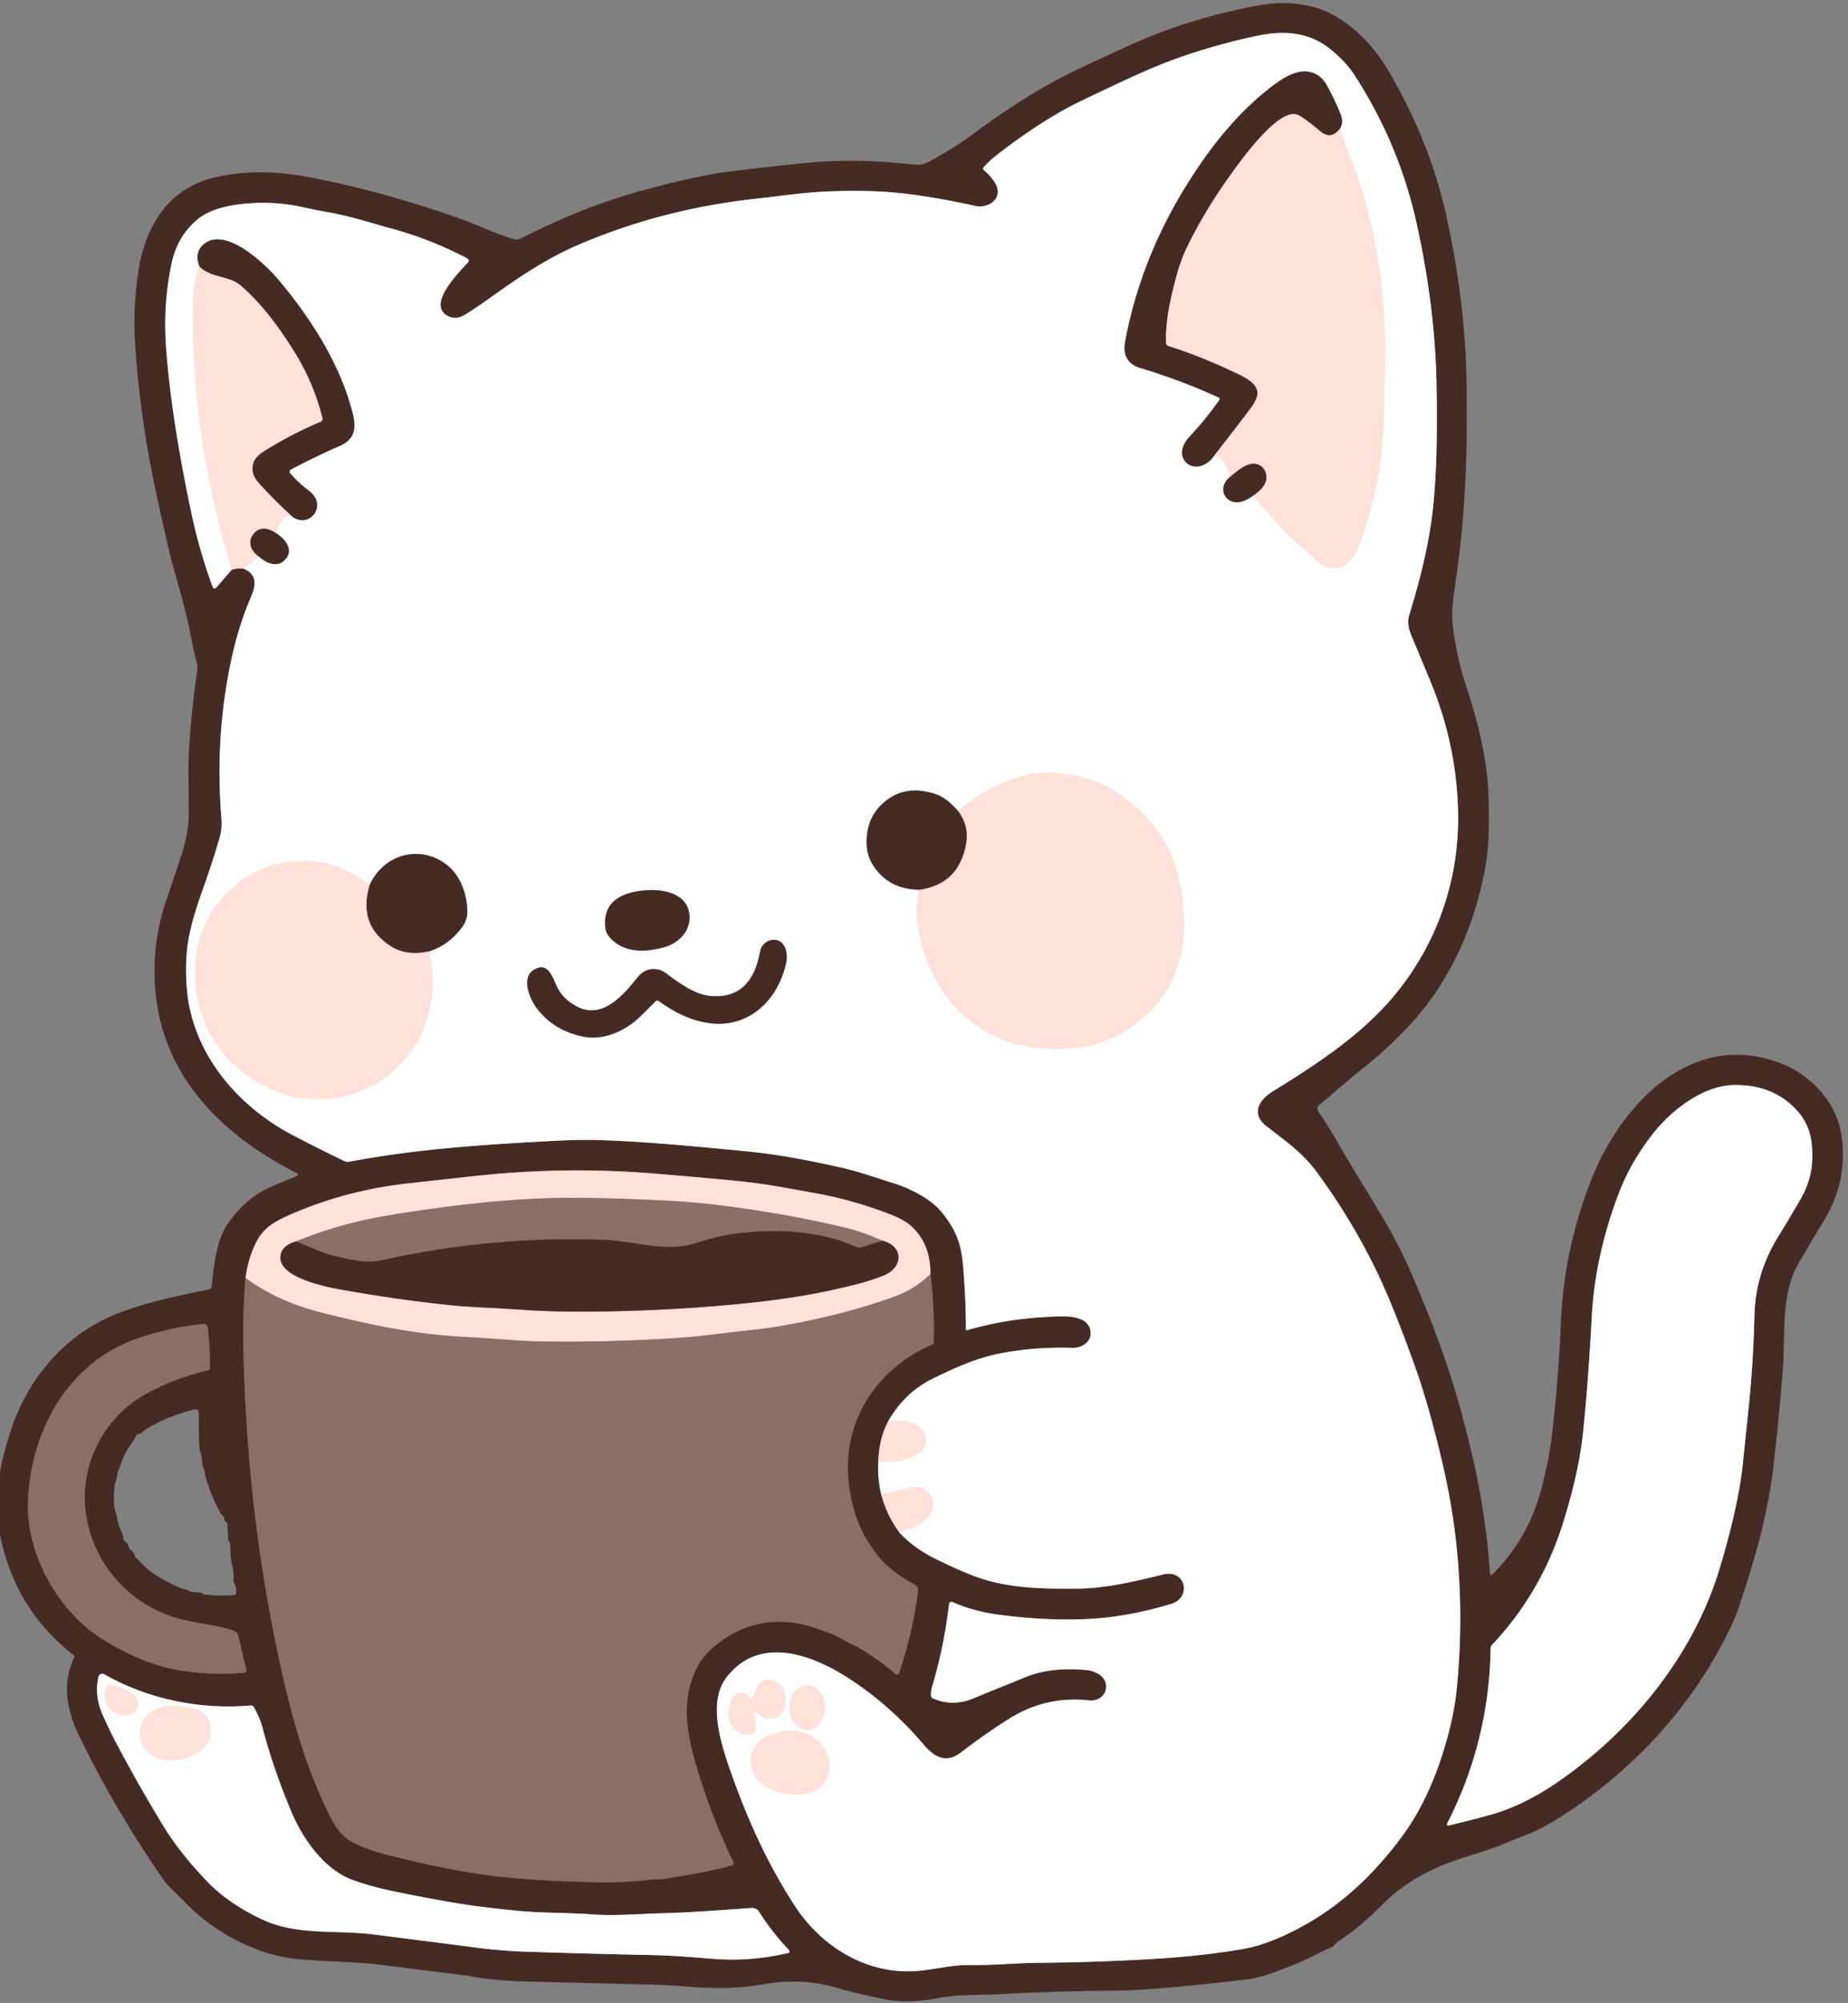 <?xml version="1.0" encoding="UTF-8"?>
<!DOCTYPE svg PUBLIC '-//W3C//DTD SVG 1.0//EN'
          'http://www.w3.org/TR/2001/REC-SVG-20010904/DTD/svg10.dtd'>
<svg height="702.8" preserveAspectRatio="xMidYMid meet" version="1.0" viewBox="0.0 0.2 648.6 702.8" width="648.6" xmlns="http://www.w3.org/2000/svg" xmlns:xlink="http://www.w3.org/1999/xlink" zoomAndPan="magnify"
><rect x="0.0" y="0.2" width="648.6" height="702.8" fill="#808080" stroke="none"/><g fill="none" stroke-width="2"
  ><path d="M 81.33 200.12 Q 83.33 199.50 85.67 199.80" stroke="#a2867d" vector-effect="non-scaling-stroke"
    /><path d="M 85.67 199.80 C 90.17 201.82 89.93 205.30 88.17 209.47 Q 84.04 219.18 81.73 229.24 Q 75.27 257.37 77.72 287.46 Q 78.00 290.97 77.10 294.08 Q 74.57 302.82 70.84 313.25 Q 66.76 324.64 65.80 332.17 Q 64.90 339.31 65.62 347.50 C 67.60 369.94 83.40 388.41 102.89 398.58 Q 111.57 403.12 120.95 407.63 Q 121.72 408.00 122.55 407.84 C 146.13 403.31 170.65 401.76 194.85 400.48 Q 204.53 399.96 213.67 400.35 C 230.09 401.05 246.23 402.66 262.45 404.22 Q 276.13 405.54 295.40 409.92 C 301.35 411.27 307.42 413.45 313.40 415.29 C 318.93 417.00 326.49 420.64 330.36 425.36 C 335.13 431.18 337.30 436.11 337.96 443.82 Q 339.03 456.18 339.01 466.67 A 0.30 0.30 0.0 0 0 339.39 466.96 Q 352.81 463.00 367.75 462.29 C 371.91 462.09 380.96 461.06 382.58 466.53 C 383.76 470.51 380.08 473.27 376.39 473.15 Q 363.27 472.74 351.11 475.08 C 342.78 476.67 335.06 480.18 327.42 483.93 Q 317.46 488.80 311.71 498.95" stroke="#a29591" vector-effect="non-scaling-stroke"
    /><path d="M 311.71 498.95 Q 308.48 505.02 308.25 513.14" stroke="#a2867d" vector-effect="non-scaling-stroke"
    /><path d="M 308.25 513.14 Q 307.96 518.76 309.28 524.58" stroke="#a29591" vector-effect="non-scaling-stroke"
    /><path d="M 309.28 524.58 Q 311.21 531.83 315.51 537.73" stroke="#a2867d" vector-effect="non-scaling-stroke"
    /><path d="M 315.51 537.73 Q 320.49 543.28 328.15 547.08 Q 338.34 552.12 344.62 554.16 C 355.19 557.57 366.60 557.70 377.78 557.63 C 388.21 557.56 398.30 555.08 408.34 552.64 C 416.13 550.75 418.43 560.76 411.03 562.99 Q 396.43 567.40 383.24 568.20 Q 368.07 569.12 350.42 566.76 Q 341.62 565.58 334.32 562.34 A 0.87 0.87 0.0 0 0 333.10 563.03 Q 331.29 578.28 327.09 592.23 Q 326.65 593.70 326.79 595.33 Q 326.83 595.85 327.30 596.06 Q 334.16 599.15 341.39 596.22 Q 350.75 592.41 360.07 588.63 Q 369.06 584.98 381.64 586.23 Q 383.20 586.39 384.90 587.22 C 390.66 590.03 388.40 597.49 382.21 596.84 Q 367.04 595.23 354.31 603.21 Q 345.97 608.44 337.39 615.03 C 331.95 619.22 327.82 616.65 324.10 612.28 Q 312.25 598.37 297.68 588.98 C 284.94 580.78 266.47 573.85 254.98 588.78 C 248.04 597.80 253.43 613.24 256.74 622.65 Q 266.14 649.31 278.96 668.94 C 288.66 683.80 305.27 693.72 323.45 691.63 C 329.06 690.99 334.55 689.62 340.29 689.71 C 348.44 689.83 356.43 689.00 364.59 688.92 Q 384.89 688.74 404.40 687.58 Q 422.86 686.48 436.73 683.98 Q 442.86 682.88 450.38 679.48 C 467.79 671.61 480.98 659.55 492.07 644.58 Q 500.48 633.22 505.79 617.17 Q 510.18 603.91 511.28 592.81 Q 514.45 560.76 509.49 529.83 Q 508.11 521.22 505.48 510.31 Q 500.96 491.59 496.21 478.50 Q 489.25 459.30 484.36 448.81 Q 475.30 429.36 462.09 411.40 C 457.11 404.62 450.88 400.36 444.47 395.36 C 438.97 391.08 441.86 386.16 446.57 383.24 C 462.10 373.61 477.96 363.36 489.65 349.17 C 504.05 331.68 511.83 309.88 511.76 287.15 Q 511.68 262.40 501.86 238.83 Q 498.62 231.04 495.20 222.82 C 494.29 220.62 493.90 218.29 494.61 216.00 Q 501.12 194.92 502.89 179.00 Q 504.77 162.05 504.15 133.83 Q 503.59 108.03 497.38 79.41 Q 491.13 50.60 475.08 26.09 Q 472.42 22.03 467.31 17.77 C 459.54 11.30 450.61 10.80 441.21 12.78 Q 426.59 15.84 412.60 20.86 C 402.11 24.63 391.16 30.09 380.44 35.14 Q 366.41 41.75 349.94 54.52 Q 347.40 56.49 345.17 58.97 A 0.62 0.62 0.0 0 0 345.24 59.87 Q 347.73 61.87 349.27 64.44 C 352.38 69.64 347.12 73.50 342.31 72.45 Q 327.83 69.30 317.21 68.10 Q 304.89 66.70 289.58 67.43 C 281.42 67.82 273.07 69.07 265.02 69.97 C 243.36 72.38 222.74 77.59 202.58 86.29 C 191.79 90.94 181.79 97.69 172.13 104.63 Q 167.46 107.98 163.19 110.64 Q 159.93 112.67 156.92 110.93 C 149.82 106.81 161.36 95.48 164.24 92.28 A 0.92 0.91 -55.5 0 0 163.98 90.85 C 155.59 86.50 147.02 83.03 137.71 80.49 C 130.22 78.44 123.07 76.08 115.41 74.72 Q 110.37 73.82 106.27 72.91 Q 95.68 70.55 84.69 71.81 Q 74.39 73.00 69.38 77.14 Q 62.31 82.99 60.25 92.55 Q 57.21 106.74 58.27 121.76 Q 59.99 146.17 67.07 179.75 Q 69.91 193.26 74.63 206.15 A 0.75 0.75 0.0 0 0 75.90 206.38 L 81.33 200.12" stroke="#a29591" vector-effect="non-scaling-stroke"
    /><path d="M 315.51 537.73 Q 317.80 536.86 319.87 536.40 Q 322.40 535.83 325.64 532.48 Q 328.72 529.30 326.75 525.31 Q 324.64 521.05 319.53 522.17 Q 314.47 523.29 309.28 524.58" stroke="#fff0eb" vector-effect="non-scaling-stroke"
    /><path d="M 308.25 513.14 Q 314.74 513.72 320.78 511.22 C 325.65 509.20 326.49 503.71 322.17 500.57 Q 318.86 498.17 311.71 498.95" stroke="#fff0eb" vector-effect="non-scaling-stroke"
    /><path d="M 85.67 199.80 L 90.75 195.40" stroke="#fff0eb" vector-effect="non-scaling-stroke"
    /><path d="M 90.75 195.40 C 92.91 197.37 96.62 199.33 99.24 197.29 C 103.66 193.83 100.48 189.52 96.90 187.30" stroke="#a29591" vector-effect="non-scaling-stroke"
    /><path d="M 96.90 187.30 Q 98.25 182.40 101.81 180.76" stroke="#fff0eb" vector-effect="non-scaling-stroke"
    /><path d="M 101.81 180.76 C 107.75 186.66 115.63 177.82 108.42 172.41 Q 104.61 169.54 101.85 166.28 A 0.88 0.88 0.0 0 1 102.11 164.93 C 107.81 161.91 113.49 159.15 119.24 156.66 C 126.62 153.46 124.41 147.14 122.66 141.33 C 117.94 125.64 108.03 110.59 97.58 98.22 C 93.08 92.90 79.53 79.91 71.90 85.61 Q 67.97 88.55 70.07 93.82" stroke="#a29591" vector-effect="non-scaling-stroke"
    /><path d="M 70.07 93.82 Q 67.91 98.93 67.77 104.76 Q 66.94 137.98 73.79 170.49 Q 76.97 185.58 81.33 200.12" stroke="#fff0eb" vector-effect="non-scaling-stroke"
    /><path d="M 101.81 180.76 Q 94.80 174.31 90.37 169.13 Q 88.05 166.41 88.79 163.06 C 89.49 159.92 93.46 158.01 96.05 156.47 Q 103.81 151.87 112.57 148.15 A 1.05 1.04 71.5 0 0 113.17 146.94 Q 110.20 134.83 103.35 123.71 Q 94.28 108.98 84.70 100.56 C 80.33 96.73 74.40 97.97 70.07 93.82" stroke="#a2867d" vector-effect="non-scaling-stroke"
    /><path d="M 96.90 187.30 Q 92.20 184.22 89.40 187.11 C 86.69 189.90 87.85 193.32 90.75 195.40" stroke="#a2867d" vector-effect="non-scaling-stroke"
    /><path d="M 548.67 534.35 C 543.59 550.76 535.14 565.24 523.62 577.41 A 1.59 1.58 -22.8 0 0 523.18 578.48 Q 522.67 611.27 507.85 640.17 A 0.42 0.41 6.7 0 0 508.32 640.76 Q 515.95 638.98 523.41 636.90 C 531.06 634.77 539.04 630.69 545.71 626.17 C 572.32 608.12 594.35 581.36 603.65 550.23 Q 610.14 528.52 611.68 513.84 Q 612.83 502.83 613.83 493.12 Q 615.34 478.36 615.76 461.75 Q 616.14 447.02 624.01 434.26 Q 627.90 427.95 631.85 421.13 Q 635.52 414.78 635.96 408.33 C 636.44 401.10 635.42 394.80 630.34 389.46 Q 621.91 380.60 608.30 380.93 C 597.58 381.20 586.47 389.89 580.06 398.11 Q 572.49 407.81 568.46 418.14 C 562.96 432.22 559.45 447.42 558.68 462.12 Q 557.58 483.25 555.67 502.34 Q 554.29 516.25 548.67 534.35" stroke="#a29591" vector-effect="non-scaling-stroke"
    /><path d="M 86.16 448.57 Q 85.08 460.81 85.48 476.25 Q 87.00 534.28 99.07 587.48 C 103.20 605.70 108.02 622.18 116.34 638.50 Q 119.31 644.32 123.86 646.64 Q 129.00 649.25 134.99 650.79 Q 152.14 655.22 166.12 657.45 C 180.41 659.73 196.19 660.39 210.50 660.68 Q 218.77 660.84 228.28 659.74 C 229.83 659.56 231.38 659.77 232.90 659.52 Q 244.10 657.74 252.69 655.85 Q 254.77 655.39 256.92 654.69 A 0.81 0.81 0.0 0 0 257.39 653.58 Q 248.73 635.61 243.42 616.44 Q 241.91 611.02 241.24 604.93 C 240.25 595.98 242.64 584.98 249.61 578.85 Q 266.20 564.23 287.42 571.86 C 289.81 572.72 292.14 573.44 294.39 574.73 C 297.15 576.33 300.09 577.54 302.81 579.20 Q 308.93 582.94 314.30 587.56 A 0.79 0.79 0.0 0 0 315.56 587.21 Q 320.35 573.00 322.20 558.56 Q 322.41 556.91 321.00 556.17 C 315.29 553.15 310.52 549.57 306.80 544.36 Q 304.18 540.69 302.81 537.90 Q 297.55 527.20 297.60 514.50 C 297.68 495.41 309.98 479.22 327.28 471.95 A 0.68 0.67 79.3 0 0 327.69 471.34 Q 328.06 458.97 326.55 447.28" stroke="#684d45" vector-effect="non-scaling-stroke"
    /><path d="M 326.55 447.28 Q 326.67 436.76 319.92 430.53 C 317.25 428.06 313.39 426.60 309.96 425.35 Q 298.45 421.17 287.82 419.19 Q 280.30 417.78 272.69 416.47 Q 265.41 415.21 257.31 414.44 Q 241.90 412.97 228.50 411.90 Q 198.11 409.48 167.36 412.77 Q 155.13 414.09 143.07 415.45 Q 122.12 417.81 103.63 425.64 C 97.96 428.04 93.21 430.12 90.33 435.32 Q 87.27 440.85 86.16 448.57" stroke="#a2867d" vector-effect="non-scaling-stroke"
    /><path d="M 326.55 447.28 Q 321.00 452.60 314.02 455.14 Q 296.06 461.67 273.78 465.53 Q 268.96 466.36 263.69 466.90 C 255.13 467.78 246.67 469.06 238.38 469.63 Q 215.45 471.20 191.14 470.93 C 182.59 470.84 173.95 469.89 165.55 469.46 Q 155.18 468.94 146.43 467.71 Q 132.12 465.71 112.51 460.70 Q 97.04 456.74 86.16 448.57" stroke="#c4a89f" vector-effect="non-scaling-stroke"
    /><path d="M 50.31 582.69 Q 58.12 585.87 67.41 586.92 Q 76.79 587.98 85.72 587.12 A 0.83 0.83 0.0 0 0 86.45 586.11 L 83.62 574.12 A 2.50 2.50 0.0 0 0 81.96 572.33 C 74.81 570.01 67.01 569.75 59.82 567.24 C 33.49 558.06 20.96 526.61 36.69 502.78 Q 42.83 493.49 53.16 488.24 Q 62.64 483.44 73.05 480.99 A 0.81 0.80 -6.9 0 0 73.67 480.21 Q 73.74 473.29 72.92 466.13 A 1.52 1.52 0.0 0 0 71.28 464.79 Q 60.30 465.80 49.01 469.56 C 24.29 477.80 10.96 501.56 9.82 526.58 C 8.96 545.40 20.44 565.77 36.05 575.41 Q 43.08 579.75 50.31 582.69" stroke="#684d45" vector-effect="non-scaling-stroke"
    /><path d="M 87.90 598.64 C 70.26 600.14 52.07 596.49 36.59 587.68 A 1.38 1.37 21.2 0 0 34.57 588.57 Q 33.02 595.28 36.16 602.24 Q 38.86 608.24 41.84 613.78 Q 49.56 628.14 57.15 640.61 Q 63.20 650.55 73.03 660.70 C 78.36 666.20 85.18 670.53 92.21 673.79 C 104.32 679.42 118.05 677.32 131.09 678.97 Q 149.66 681.31 167.94 683.69 C 173.48 684.42 180.26 684.89 185.00 685.04 Q 207.93 685.78 229.07 686.21 C 236.28 686.36 243.49 687.00 250.70 687.56 Q 263.44 688.54 276.65 685.48 A 0.59 0.59 0.0 0 0 276.94 684.50 Q 271.14 678.41 266.41 671.03 C 265.87 670.18 264.88 669.62 263.85 669.69 C 253.21 670.41 242.96 671.26 232.01 671.55 C 223.84 671.76 215.85 672.52 207.75 671.93 C 198.97 671.29 190.00 671.51 181.02 670.61 Q 175.04 670.01 169.10 669.28 Q 157.59 667.86 137.23 663.64 Q 130.61 662.27 123.94 659.91 C 113.90 656.35 106.24 645.48 102.20 635.78 Q 95.66 620.10 92.14 606.44 C 91.49 603.92 90.40 601.61 89.17 599.32 A 1.31 1.31 0.0 0 0 87.90 598.64" stroke="#a29591" vector-effect="non-scaling-stroke"
    /><path d="M 426.35 159.82 Q 430.88 162.27 431.60 167.67" stroke="#fff0eb" vector-effect="non-scaling-stroke"
    /><path d="M 431.60 167.67 C 428.70 169.91 428.43 174.04 431.76 175.86 C 434.37 177.29 437.57 175.84 439.80 174.09" stroke="#a29591" vector-effect="non-scaling-stroke"
    /><path d="M 439.80 174.09 Q 444.61 179.85 449.62 185.32 C 453.40 189.45 457.43 192.52 461.21 196.19 Q 463.65 198.55 466.01 199.21 C 472.14 200.92 475.35 196.09 477.17 191.18 Q 484.82 170.55 485.56 149.35 Q 485.94 138.24 486.15 126.71 Q 486.68 97.85 478.93 70.02 Q 476.81 62.40 472.70 52.48 Q 472.25 51.38 471.54 48.95 Q 471.02 47.16 470.19 45.47" stroke="#fff0eb" vector-effect="non-scaling-stroke"
    /><path d="M 470.19 45.47 Q 471.60 43.24 470.63 40.66 Q 468.90 36.03 465.68 30.15 Q 463.25 25.72 458.55 25.30 C 453.46 24.85 447.69 29.43 443.84 32.57 C 432.89 41.53 423.94 53.12 416.37 65.33 Q 400.39 91.09 394.94 119.85 Q 393.53 127.30 400.22 129.31 Q 414.52 133.61 427.69 139.66 Q 428.37 139.97 427.94 140.59 Q 423.40 147.12 417.49 153.45 C 410.06 161.40 420.29 168.72 426.35 159.82" stroke="#a29591" vector-effect="non-scaling-stroke"
    /><path d="M 470.19 45.47 Q 467.06 49.42 463.29 46.20 Q 458.78 42.34 455.88 40.69 C 449.07 36.81 434.20 58.31 430.94 62.89 Q 423.26 73.67 417.18 85.75 Q 414.56 90.95 413.02 96.64 C 410.90 104.53 408.99 112.44 409.27 120.54 A 1.16 1.14 -82.6 0 0 410.07 121.60 Q 422.28 125.44 435.57 131.95 C 438.47 133.37 442.36 135.87 441.09 139.62 Q 440.46 141.48 438.84 143.61 Q 432.55 151.93 426.35 159.82" stroke="#a2867d" vector-effect="non-scaling-stroke"
    /><path d="M 439.80 174.09 C 442.39 172.41 445.20 169.77 444.30 166.38 Q 443.69 164.08 441.59 163.22 C 438.13 161.80 434.11 165.62 431.60 167.67" stroke="#a2867d" vector-effect="non-scaling-stroke"
    /><path d="M 336.27 284.78 Q 332.26 280.22 328.75 278.99 Q 316.74 274.80 308.80 283.13 C 305.28 286.82 303.94 291.69 304.19 296.77 Q 304.45 302.00 308.32 306.33 Q 313.58 312.23 322.62 312.41" stroke="#a29591" vector-effect="non-scaling-stroke"
    /><path d="M 322.62 312.41 Q 321.11 318.86 322.22 325.50 C 324.24 337.56 330.02 349.90 339.34 357.47 Q 347.50 364.10 356.28 366.49 C 361.66 367.95 368.86 368.39 374.44 368.12 Q 391.39 367.29 403.62 355.11 Q 409.23 349.54 411.89 342.94 Q 415.05 335.13 415.54 328.46 Q 416.31 318.15 413.07 305.94 C 410.58 296.56 405.35 289.26 398.23 282.92 Q 384.43 270.63 365.55 271.41 Q 361.29 271.59 357.23 272.90 Q 345.50 276.69 336.27 284.78" stroke="#fff0eb" vector-effect="non-scaling-stroke"
    /><path d="M 322.62 312.41 Q 336.69 310.40 339.10 295.99 Q 340.11 289.99 336.27 284.78" stroke="#a2867d" vector-effect="non-scaling-stroke"
    /><path d="M 129.68 310.86 Q 119.16 302.38 107.00 302.27 Q 87.76 302.10 75.13 318.78 Q 72.60 322.13 70.12 329.68 Q 68.83 333.59 68.61 338.73 Q 68.35 344.65 68.91 348.07 Q 72.80 372.02 95.38 382.49 Q 104.74 386.83 116.71 385.56 C 128.93 384.27 140.93 376.10 146.57 365.56 Q 154.49 350.76 150.53 334.03" stroke="#fff0eb" vector-effect="non-scaling-stroke"
    /><path d="M 150.53 334.03 Q 157.32 331.94 162.00 325.78 Q 164.09 323.04 164.02 319.97 C 163.89 314.03 161.68 307.46 156.86 303.71 C 147.33 296.28 134.56 299.99 129.68 310.86" stroke="#a29591" vector-effect="non-scaling-stroke"
    /><path d="M 150.53 334.03 Q 142.66 335.78 137.06 332.17 Q 125.58 324.78 129.68 310.86" stroke="#a2867d" vector-effect="non-scaling-stroke"
    /><path d="M 220.41 313.73 Q 211.54 316.57 212.44 325.61 Q 212.66 327.72 214.27 329.42 C 219.39 334.82 227.06 334.36 233.61 332.40 C 238.04 331.07 242.05 327.12 242.02 322.18 C 241.95 311.56 227.70 311.39 220.41 313.73" stroke="#a29591" vector-effect="non-scaling-stroke"
    /><path d="M 231.27 351.48 C 236.59 355.31 242.05 358.15 248.58 359.14 C 262.57 361.25 273.07 351.21 275.89 338.12 Q 276.51 335.27 275.54 332.80 C 273.68 328.08 267.52 329.71 266.75 334.15 C 265.07 343.84 260.07 350.71 249.23 349.67 C 243.87 349.15 238.24 345.14 233.88 341.78 C 230.76 339.38 226.47 339.81 223.98 342.91 C 219.06 349.05 211.56 358.19 202.48 353.39 Q 197.70 350.85 195.66 346.83 C 194.06 343.70 192.57 337.24 187.30 340.54 C 182.90 343.29 185.87 350.42 188.06 353.49 Q 193.88 361.63 204.49 363.89 C 211.68 365.43 219.38 362.04 224.58 356.98 Q 227.33 354.31 230.01 351.59 Q 230.59 351.00 231.27 351.48" stroke="#a29591" vector-effect="non-scaling-stroke"
    /><path d="M 263.17 595.65 C 261.45 593.59 258.57 593.71 257.16 596.11 C 255.37 599.15 254.95 603.68 257.36 606.51 C 259.26 608.74 265.57 610.93 265.31 605.65 Q 265.21 603.77 264.69 601.70 Q 264.37 600.44 265.48 601.13 C 266.56 601.80 267.48 602.84 268.72 603.19 C 273.00 604.37 275.99 600.68 275.78 596.56 Q 275.48 590.97 270.77 589.75 C 266.76 588.71 265.48 592.47 264.50 595.40 A 0.77 0.77 0.0 0 1 263.17 595.65" stroke="#fff0eb" vector-effect="non-scaling-stroke"
    /><path d="M 283.413 607.239 A 7.86 6.29 89.1 0 0 289.579 599.281 A 7.86 6.29 89.1 0 0 283.166 591.521 A 7.86 6.29 89.1 0 0 277.001 599.479 A 7.86 6.29 89.1 0 0 283.413 607.239" stroke="#fff0eb" vector-effect="non-scaling-stroke"
    /><path d="M 281.61 608.01 Q 277.12 606.70 270.81 608.76 C 261.20 611.89 261.27 623.42 269.80 627.68 C 276.38 630.96 289.06 631.74 290.86 621.96 Q 291.56 618.18 290.32 615.57 Q 287.54 609.74 281.61 608.01" stroke="#fff0eb" vector-effect="non-scaling-stroke"
    /><path d="M 103.91 435.78 Q 98.86 437.18 98.44 441.02 C 97.66 448.25 113.73 451.61 119.09 452.58 Q 139.24 456.22 157.95 458.15 C 165.71 458.95 173.63 459.07 181.27 459.64 Q 190.28 460.31 198.76 460.39 Q 227.99 460.69 258.01 457.86 Q 277.85 455.99 292.11 452.82 C 298.30 451.44 304.26 450.14 310.26 447.69 C 316.95 444.97 317.26 437.52 309.80 435.58" stroke="#a2867d" vector-effect="non-scaling-stroke"
    /><path d="M 309.80 435.58 Q 302.82 432.49 297.50 431.19 Q 277.81 426.39 254.06 423.28 Q 244.71 422.06 234.41 421.52 Q 208.24 420.16 192.54 420.62 Q 173.94 421.17 150.20 424.53 Q 138.16 426.23 131.15 427.61 Q 117.05 430.40 103.91 435.78" stroke="#c4a89f" vector-effect="non-scaling-stroke"
    /><path d="M 309.80 435.58 Q 306.30 436.58 302.90 437.73 Q 301.54 438.19 300.87 437.88 C 287.66 431.88 271.92 431.20 257.57 433.17 Q 251.58 434.00 244.56 436.31 C 233.59 439.92 223.28 435.69 212.28 435.27 C 186.01 434.27 159.96 436.68 134.33 442.33 Q 130.33 443.22 127.02 442.78 Q 120.16 441.85 114.69 440.12 Q 112.38 439.39 103.91 435.78" stroke="#684d45" vector-effect="non-scaling-stroke"
    /><path d="M 44.76 593.34 Q 41.79 591.95 38.98 591.35 A 1.71 1.71 0.0 0 0 36.96 592.61 Q 35.54 598.44 40.63 601.34 Q 43.83 603.15 46.81 601.14 C 48.79 599.80 48.96 597.06 47.45 595.35 Q 46.34 594.08 44.76 593.34" stroke="#fff0eb" vector-effect="non-scaling-stroke"
    /><path d="M 49.52 605.66 C 47.75 611.72 51.96 617.02 57.93 617.74 C 65.08 618.60 75.58 614.62 73.75 605.56 Q 72.79 600.80 68.54 599.78 Q 65.03 598.94 61.41 598.75 C 56.57 598.49 51.03 600.51 49.52 605.66" stroke="#fff0eb" vector-effect="non-scaling-stroke"
  /></g
  ><g id="change1_1"
  ><path d="M 0.00 538.65 L 0.00 516.74 Q 0.83 511.65 3.52 503.02 C 9.27 484.59 22.33 468.86 40.11 461.57 C 50.75 457.20 62.15 454.95 73.26 452.66 A 1.33 1.32 -3.0 0 0 74.31 451.50 C 75.03 444.48 75.95 435.49 79.75 429.90 Q 84.16 423.42 89.80 419.59 C 94.12 416.66 99.38 414.91 104.19 412.85 A 0.54 0.54 0.0 0 0 104.22 411.87 C 79.18 399.11 58.57 379.75 54.87 350.78 Q 52.57 332.78 58.50 315.66 Q 61.13 308.05 63.77 299.94 C 65.36 295.03 66.29 290.41 66.25 285.08 Q 66.19 277.58 66.13 271.37 Q 66.00 259.17 69.25 235.02 Q 69.39 233.98 69.17 233.16 Q 67.89 228.27 66.97 223.40 C 65.34 214.82 62.85 206.35 60.51 198.03 Q 59.09 192.95 54.78 173.00 Q 49.01 146.24 47.40 120.46 Q 46.65 108.41 48.46 96.01 C 50.95 78.94 59.57 65.55 76.84 62.12 C 88.46 59.80 98.75 60.38 111.04 62.86 Q 135.69 67.82 161.22 76.83 C 167.71 79.12 174.00 82.31 180.70 84.19 C 181.42 84.39 182.12 84.19 182.76 83.87 Q 204.62 72.79 224.79 67.23 Q 244.46 61.81 256.16 60.37 Q 277.85 57.71 286.87 57.04 Q 302.94 55.86 321.69 58.03 C 323.03 58.19 324.80 57.62 326.02 56.96 Q 334.91 52.17 341.95 46.92 Q 356.65 35.96 371.06 28.16 C 377.74 24.54 385.84 21.05 393.28 17.55 Q 416.71 6.54 442.26 2.01 Q 452.57 0.18 462.16 3.00 C 472.25 5.98 481.71 15.58 486.88 24.31 Q 501.69 49.32 507.52 75.49 Q 514.07 104.91 514.66 132.31 C 515.22 158.18 514.37 180.99 510.76 205.17 C 510.03 210.04 509.33 215.24 509.96 220.25 Q 511.38 231.46 514.67 241.22 C 518.82 253.54 522.00 266.92 522.41 279.27 C 522.69 287.95 522.78 296.95 521.10 305.55 C 518.07 321.02 513.32 333.73 504.86 346.92 C 497.62 358.19 487.44 367.89 477.07 376.10 C 472.29 379.88 467.80 384.02 463.01 387.88 A 1.68 1.67 53.7 0 0 462.67 390.12 Q 466.91 396.47 470.17 402.22 C 478.40 416.70 488.10 430.34 494.72 445.57 Q 502.45 463.32 507.64 478.52 Q 512.63 493.17 516.86 511.54 Q 521.60 532.12 522.98 552.57 A 0.38 0.37 66.0 0 0 523.62 552.82 Q 536.27 540.24 540.91 522.92 Q 543.67 512.61 544.77 503.13 Q 546.99 484.03 547.83 464.22 Q 548.93 438.49 558.46 414.26 C 569.01 387.45 593.93 361.17 625.28 373.40 C 635.70 377.47 644.72 387.29 646.32 398.59 Q 648.59 414.55 640.27 428.30 Q 635.28 436.52 631.00 443.96 C 625.02 454.34 626.64 468.67 625.75 480.25 Q 624.29 499.15 622.12 517.35 Q 621.54 522.16 619.35 532.69 Q 617.04 543.77 610.62 563.19 Q 609.17 567.58 607.04 571.95 C 594.21 598.32 574.51 620.05 550.01 636.25 Q 541.80 641.67 535.94 643.94 Q 531.97 645.47 527.87 647.18 C 521.51 649.83 514.91 651.40 508.37 653.85 C 500.40 656.84 491.82 661.78 485.62 668.05 C 480.64 673.09 475.50 677.69 469.58 681.45 C 468.61 682.07 468.20 683.13 467.12 683.58 C 462.81 685.39 458.87 687.73 454.42 689.48 C 448.65 691.76 442.83 694.16 437.11 694.82 Q 404.62 698.56 392.14 698.67 Q 370.46 698.85 350.65 699.94 C 343.46 700.34 336.42 699.94 329.65 701.23 C 323.92 702.32 316.92 702.93 311.50 701.88 C 305.68 700.76 299.46 699.39 293.83 697.74 C 284.75 695.08 276.48 694.94 266.94 696.60 Q 256.11 698.48 242.04 697.32 Q 234.40 696.69 227.16 696.52 Q 206.19 696.03 183.39 695.45 C 176.91 695.29 170.45 694.58 163.93 693.49 Q 160.49 692.91 157.01 692.57 Q 155.79 692.45 154.57 692.29 Q 144.43 690.96 133.35 689.60 C 123.84 688.44 114.45 688.55 104.80 687.66 Q 98.02 687.03 91.72 684.79 Q 76.07 679.21 64.85 667.58 C 62.27 664.91 59.31 662.54 57.18 659.46 Q 39.89 634.53 27.41 608.50 C 23.34 600.00 21.78 590.32 26.15 581.59 A 0.35 0.34 33.0 0 0 26.05 581.16 Q 5.14 564.90 0.00 538.65 Z M 81.33 200.12 Q 83.33 199.50 85.67 199.80 C 90.17 201.82 89.93 205.30 88.17 209.47 Q 84.04 219.18 81.73 229.24 Q 75.27 257.37 77.72 287.46 Q 78.00 290.97 77.10 294.08 Q 74.57 302.82 70.84 313.25 Q 66.76 324.64 65.80 332.17 Q 64.90 339.31 65.62 347.50 C 67.60 369.94 83.40 388.41 102.89 398.58 Q 111.57 403.12 120.95 407.63 Q 121.72 408.00 122.55 407.84 C 146.13 403.31 170.65 401.76 194.85 400.48 Q 204.53 399.96 213.67 400.35 C 230.09 401.05 246.23 402.66 262.45 404.22 Q 276.13 405.54 295.40 409.92 C 301.35 411.27 307.42 413.45 313.40 415.29 C 318.93 417.00 326.49 420.64 330.36 425.36 C 335.13 431.18 337.30 436.11 337.96 443.82 Q 339.03 456.18 339.01 466.67 A 0.30 0.30 0.0 0 0 339.39 466.96 Q 352.81 463.00 367.75 462.29 C 371.91 462.09 380.96 461.06 382.58 466.53 C 383.76 470.51 380.08 473.27 376.39 473.15 Q 363.27 472.74 351.11 475.08 C 342.78 476.67 335.06 480.18 327.42 483.93 Q 317.46 488.80 311.71 498.95 Q 308.48 505.02 308.25 513.14 Q 307.96 518.76 309.28 524.58 Q 311.21 531.83 315.51 537.73 Q 320.49 543.28 328.15 547.08 Q 338.34 552.12 344.62 554.16 C 355.19 557.57 366.60 557.70 377.78 557.63 C 388.21 557.56 398.30 555.08 408.34 552.64 C 416.13 550.75 418.43 560.76 411.03 562.99 Q 396.43 567.40 383.24 568.20 Q 368.07 569.12 350.42 566.76 Q 341.62 565.58 334.32 562.34 A 0.87 0.87 0.0 0 0 333.10 563.03 Q 331.29 578.28 327.09 592.23 Q 326.65 593.70 326.79 595.33 Q 326.83 595.85 327.30 596.06 Q 334.16 599.15 341.39 596.22 Q 350.75 592.41 360.07 588.63 Q 369.06 584.98 381.64 586.23 Q 383.20 586.39 384.90 587.22 C 390.66 590.03 388.40 597.49 382.21 596.84 Q 367.04 595.23 354.31 603.21 Q 345.97 608.44 337.39 615.03 C 331.95 619.22 327.82 616.65 324.10 612.28 Q 312.25 598.37 297.68 588.98 C 284.94 580.78 266.47 573.85 254.98 588.78 C 248.04 597.80 253.43 613.24 256.74 622.65 Q 266.14 649.31 278.96 668.94 C 288.66 683.80 305.27 693.72 323.45 691.63 C 329.06 690.99 334.55 689.62 340.29 689.71 C 348.44 689.83 356.43 689.00 364.59 688.92 Q 384.89 688.74 404.40 687.58 Q 422.86 686.48 436.73 683.98 Q 442.86 682.88 450.38 679.48 C 467.79 671.61 480.98 659.55 492.07 644.58 Q 500.48 633.22 505.79 617.17 Q 510.18 603.91 511.28 592.81 Q 514.45 560.76 509.49 529.83 Q 508.11 521.22 505.48 510.31 Q 500.96 491.59 496.21 478.50 Q 489.25 459.30 484.36 448.81 Q 475.30 429.36 462.09 411.40 C 457.11 404.62 450.88 400.36 444.47 395.36 C 438.97 391.08 441.86 386.16 446.57 383.24 C 462.10 373.61 477.96 363.36 489.65 349.17 C 504.05 331.68 511.83 309.88 511.76 287.15 Q 511.68 262.40 501.86 238.83 Q 498.62 231.04 495.20 222.82 C 494.29 220.62 493.90 218.29 494.61 216.00 Q 501.12 194.92 502.89 179.00 Q 504.77 162.05 504.15 133.83 Q 503.59 108.03 497.38 79.41 Q 491.13 50.60 475.08 26.09 Q 472.42 22.03 467.31 17.77 C 459.54 11.30 450.61 10.80 441.21 12.78 Q 426.59 15.84 412.60 20.86 C 402.11 24.63 391.16 30.09 380.44 35.14 Q 366.41 41.75 349.94 54.52 Q 347.40 56.49 345.17 58.97 A 0.62 0.62 0.0 0 0 345.24 59.87 Q 347.73 61.87 349.27 64.44 C 352.38 69.64 347.12 73.50 342.31 72.45 Q 327.83 69.30 317.21 68.10 Q 304.89 66.70 289.58 67.43 C 281.42 67.82 273.07 69.07 265.02 69.97 C 243.36 72.38 222.74 77.59 202.58 86.29 C 191.79 90.94 181.79 97.69 172.13 104.63 Q 167.46 107.98 163.19 110.64 Q 159.93 112.67 156.92 110.93 C 149.82 106.81 161.36 95.48 164.24 92.28 A 0.92 0.91 -55.5 0 0 163.98 90.85 C 155.59 86.50 147.02 83.03 137.71 80.49 C 130.22 78.44 123.07 76.08 115.41 74.72 Q 110.37 73.82 106.27 72.91 Q 95.68 70.55 84.69 71.81 Q 74.39 73.00 69.38 77.14 Q 62.31 82.99 60.25 92.55 Q 57.21 106.74 58.27 121.76 Q 59.99 146.17 67.07 179.75 Q 69.91 193.26 74.63 206.15 A 0.75 0.75 0.0 0 0 75.90 206.38 L 81.33 200.12 Z M 548.67 534.35 C 543.59 550.76 535.14 565.24 523.62 577.41 A 1.59 1.58 -22.8 0 0 523.18 578.48 Q 522.67 611.27 507.85 640.17 A 0.42 0.41 6.7 0 0 508.32 640.76 Q 515.95 638.98 523.41 636.90 C 531.06 634.77 539.04 630.69 545.71 626.17 C 572.32 608.12 594.35 581.36 603.65 550.23 Q 610.14 528.52 611.68 513.84 Q 612.83 502.83 613.83 493.12 Q 615.34 478.36 615.76 461.75 Q 616.14 447.02 624.01 434.26 Q 627.90 427.95 631.85 421.13 Q 635.52 414.78 635.96 408.33 C 636.44 401.10 635.42 394.80 630.34 389.46 Q 621.91 380.60 608.30 380.93 C 597.58 381.20 586.47 389.89 580.06 398.11 Q 572.49 407.81 568.46 418.14 C 562.96 432.22 559.45 447.42 558.68 462.12 Q 557.58 483.25 555.67 502.34 Q 554.29 516.25 548.67 534.35 Z M 86.16 448.57 Q 85.08 460.81 85.48 476.25 Q 87.00 534.28 99.07 587.48 C 103.20 605.70 108.02 622.18 116.34 638.50 Q 119.31 644.32 123.86 646.64 Q 129.00 649.25 134.99 650.79 Q 152.14 655.22 166.12 657.45 C 180.41 659.73 196.19 660.39 210.50 660.68 Q 218.77 660.84 228.28 659.74 C 229.83 659.56 231.38 659.77 232.90 659.52 Q 244.10 657.74 252.69 655.85 Q 254.77 655.39 256.92 654.69 A 0.81 0.81 0.0 0 0 257.39 653.58 Q 248.73 635.61 243.42 616.44 Q 241.91 611.02 241.24 604.93 C 240.25 595.98 242.64 584.98 249.61 578.85 Q 266.20 564.23 287.42 571.86 C 289.81 572.72 292.14 573.44 294.39 574.73 C 297.15 576.33 300.09 577.54 302.81 579.20 Q 308.93 582.94 314.30 587.56 A 0.79 0.79 0.0 0 0 315.56 587.21 Q 320.35 573.00 322.20 558.56 Q 322.41 556.91 321.00 556.17 C 315.29 553.15 310.52 549.57 306.80 544.36 Q 304.18 540.69 302.81 537.90 Q 297.55 527.20 297.60 514.50 C 297.68 495.41 309.98 479.22 327.28 471.95 A 0.68 0.67 79.3 0 0 327.69 471.34 Q 328.06 458.97 326.55 447.28 Q 326.67 436.76 319.92 430.53 C 317.25 428.06 313.39 426.60 309.96 425.35 Q 298.45 421.17 287.82 419.19 Q 280.30 417.78 272.69 416.47 Q 265.41 415.21 257.31 414.44 Q 241.90 412.97 228.50 411.90 Q 198.11 409.48 167.36 412.77 Q 155.13 414.09 143.07 415.45 Q 122.12 417.81 103.63 425.64 C 97.96 428.04 93.21 430.12 90.33 435.32 Q 87.27 440.85 86.16 448.57 Z M 50.31 582.69 Q 58.12 585.87 67.41 586.92 Q 76.79 587.98 85.72 587.12 A 0.83 0.83 0.0 0 0 86.45 586.11 L 83.62 574.12 A 2.50 2.50 0.0 0 0 81.96 572.33 C 74.81 570.01 67.01 569.75 59.82 567.24 C 33.49 558.06 20.96 526.61 36.69 502.78 Q 42.83 493.49 53.16 488.24 Q 62.64 483.44 73.05 480.99 A 0.81 0.80 -6.9 0 0 73.67 480.21 Q 73.74 473.29 72.92 466.13 A 1.52 1.52 0.0 0 0 71.28 464.79 Q 60.30 465.80 49.01 469.56 C 24.29 477.80 10.96 501.56 9.82 526.58 C 8.96 545.40 20.44 565.77 36.05 575.41 Q 43.08 579.75 50.31 582.69 Z M 70.84 559.18 Q 70.96 559.26 71.07 559.36 Q 71.42 559.67 71.87 559.71 Q 76.97 560.24 82.18 559.87 Q 82.69 559.83 82.77 559.32 Q 83.07 557.35 82.21 555.74 Q 81.94 555.24 81.97 554.67 Q 82.13 552.14 81.54 549.83 Q 81.08 548.02 80.97 546.11 Q 80.84 543.94 80.72 541.76 Q 80.70 541.45 80.51 541.19 L 80.35 540.98 Q 80.11 540.66 80.09 540.25 L 79.78 534.91 A 0.97 0.97 0.0 0 0 79.27 534.13 Q 78.69 533.83 78.74 533.21 Q 78.80 532.52 78.26 532.09 Q 77.65 531.59 77.30 530.97 Q 74.39 525.89 72.20 518.63 C 71.87 517.53 71.91 516.39 71.45 515.40 Q 70.92 514.26 70.93 513.11 C 70.93 511.09 70.03 509.63 69.95 507.61 Q 69.73 501.96 69.82 496.53 Q 69.86 494.31 67.72 494.88 Q 58.08 497.42 51.04 501.82 Q 50.43 502.20 49.95 502.76 Q 49.62 503.13 49.13 503.21 Q 47.88 503.41 47.42 504.58 Q 47.10 505.40 46.53 506.15 Q 43.74 509.83 42.22 514.41 Q 41.87 515.49 41.41 516.42 Q 41.25 516.75 41.24 517.12 Q 41.18 518.60 40.64 519.97 C 39.81 522.05 39.66 529.13 40.66 531.06 Q 40.88 531.47 40.94 531.96 Q 41.37 535.27 43.05 538.73 Q 43.31 539.27 43.25 539.86 A 1.14 1.13 21.7 0 0 43.70 540.89 Q 44.85 541.76 45.27 543.12 Q 45.47 543.75 46.01 544.13 Q 47.06 544.87 47.30 546.06 A 1.57 1.51 17.4 0 0 47.76 546.90 Q 49.35 548.40 50.75 549.80 Q 52.37 551.40 53.95 552.41 Q 58.42 555.24 63.27 557.38 C 64.35 557.86 65.23 557.71 66.24 558.39 Q 66.71 558.70 67.27 558.74 Q 68.88 558.86 70.50 559.04 Q 70.69 559.07 70.84 559.18 Z M 87.90 598.64 C 70.26 600.14 52.07 596.49 36.59 587.68 A 1.38 1.37 21.2 0 0 34.57 588.57 Q 33.02 595.28 36.16 602.24 Q 38.86 608.24 41.84 613.78 Q 49.56 628.14 57.15 640.61 Q 63.20 650.55 73.03 660.70 C 78.36 666.20 85.18 670.53 92.21 673.79 C 104.32 679.42 118.05 677.32 131.09 678.97 Q 149.66 681.31 167.94 683.69 C 173.48 684.42 180.26 684.89 185.00 685.04 Q 207.93 685.78 229.07 686.21 C 236.28 686.36 243.49 687.00 250.70 687.56 Q 263.44 688.54 276.65 685.48 A 0.59 0.59 0.0 0 0 276.94 684.50 Q 271.14 678.41 266.41 671.03 C 265.87 670.18 264.88 669.62 263.85 669.69 C 253.21 670.41 242.96 671.26 232.01 671.55 C 223.84 671.76 215.85 672.52 207.75 671.93 C 198.97 671.29 190.00 671.51 181.02 670.61 Q 175.04 670.01 169.10 669.28 Q 157.59 667.86 137.23 663.64 Q 130.61 662.27 123.94 659.91 C 113.90 656.35 106.24 645.48 102.20 635.78 Q 95.66 620.10 92.14 606.44 C 91.49 603.92 90.40 601.61 89.17 599.32 A 1.31 1.31 0.0 0 0 87.90 598.64 Z" fill="#452b22"
  /></g
  ><g id="change2_1"
  ><path d="M 315.51 537.73 Q 317.80 536.86 319.87 536.40 Q 322.40 535.83 325.64 532.48 Q 328.72 529.30 326.75 525.31 Q 324.64 521.05 319.53 522.17 Q 314.47 523.29 309.28 524.58 Q 307.96 518.76 308.25 513.14 Q 314.74 513.72 320.78 511.22 C 325.65 509.20 326.49 503.71 322.17 500.57 Q 318.86 498.17 311.71 498.95 Q 317.46 488.80 327.42 483.93 C 335.06 480.18 342.78 476.67 351.11 475.08 Q 363.27 472.74 376.39 473.15 C 380.08 473.27 383.76 470.51 382.58 466.53 C 380.96 461.06 371.91 462.09 367.75 462.29 Q 352.81 463.00 339.39 466.96 A 0.30 0.30 0.0 0 1 339.01 466.67 Q 339.03 456.18 337.96 443.82 C 337.30 436.11 335.13 431.18 330.36 425.36 C 326.49 420.64 318.93 417.00 313.40 415.29 C 307.42 413.45 301.35 411.27 295.40 409.92 Q 276.13 405.54 262.45 404.22 C 246.23 402.66 230.09 401.05 213.67 400.35 Q 204.53 399.96 194.85 400.48 C 170.65 401.76 146.13 403.31 122.55 407.84 Q 121.72 408.00 120.95 407.63 Q 111.57 403.12 102.89 398.58 C 83.40 388.41 67.60 369.94 65.62 347.50 Q 64.90 339.31 65.80 332.17 Q 66.76 324.64 70.84 313.25 Q 74.57 302.82 77.10 294.08 Q 78.00 290.97 77.72 287.46 Q 75.27 257.37 81.73 229.24 Q 84.04 219.18 88.17 209.47 C 89.93 205.30 90.17 201.82 85.67 199.80 L 90.75 195.40 C 92.91 197.37 96.62 199.33 99.24 197.29 C 103.66 193.83 100.48 189.52 96.90 187.30 Q 98.25 182.40 101.81 180.76 C 107.75 186.66 115.63 177.82 108.42 172.41 Q 104.61 169.54 101.85 166.28 A 0.88 0.88 0.0 0 1 102.11 164.93 C 107.81 161.91 113.49 159.15 119.24 156.66 C 126.62 153.46 124.41 147.14 122.66 141.33 C 117.94 125.64 108.03 110.59 97.58 98.22 C 93.08 92.90 79.53 79.91 71.90 85.61 Q 67.97 88.55 70.07 93.82 Q 67.91 98.93 67.77 104.76 Q 66.94 137.98 73.79 170.49 Q 76.97 185.58 81.33 200.12 L 75.90 206.38 A 0.75 0.75 0.0 0 1 74.63 206.15 Q 69.91 193.26 67.07 179.75 Q 59.99 146.17 58.27 121.76 Q 57.21 106.74 60.25 92.55 Q 62.31 82.99 69.38 77.14 Q 74.39 73.00 84.69 71.81 Q 95.68 70.55 106.27 72.91 Q 110.37 73.82 115.41 74.72 C 123.07 76.08 130.22 78.44 137.71 80.49 C 147.02 83.03 155.59 86.50 163.98 90.85 A 0.92 0.91 -55.5 0 1 164.24 92.28 C 161.36 95.48 149.82 106.81 156.92 110.93 Q 159.93 112.67 163.19 110.64 Q 167.46 107.98 172.13 104.63 C 181.79 97.69 191.79 90.94 202.58 86.29 C 222.74 77.59 243.36 72.38 265.02 69.97 C 273.07 69.07 281.42 67.82 289.58 67.43 Q 304.89 66.70 317.21 68.10 Q 327.83 69.30 342.31 72.45 C 347.12 73.50 352.38 69.64 349.27 64.44 Q 347.73 61.87 345.24 59.87 A 0.62 0.62 0.0 0 1 345.17 58.97 Q 347.40 56.49 349.94 54.52 Q 366.41 41.75 380.44 35.14 C 391.16 30.09 402.11 24.63 412.60 20.86 Q 426.59 15.84 441.21 12.78 C 450.61 10.80 459.54 11.30 467.31 17.77 Q 472.42 22.03 475.08 26.09 Q 491.13 50.60 497.38 79.41 Q 503.59 108.03 504.15 133.83 Q 504.77 162.05 502.89 179.00 Q 501.12 194.92 494.61 216.00 C 493.90 218.29 494.29 220.62 495.20 222.82 Q 498.62 231.04 501.86 238.83 Q 511.68 262.40 511.76 287.15 C 511.83 309.88 504.05 331.68 489.65 349.17 C 477.96 363.36 462.10 373.61 446.57 383.24 C 441.86 386.16 438.97 391.08 444.47 395.36 C 450.88 400.36 457.11 404.62 462.09 411.40 Q 475.30 429.36 484.36 448.81 Q 489.25 459.30 496.21 478.50 Q 500.96 491.59 505.48 510.31 Q 508.11 521.22 509.49 529.83 Q 514.45 560.76 511.28 592.81 Q 510.18 603.91 505.79 617.17 Q 500.48 633.22 492.07 644.58 C 480.98 659.55 467.79 671.61 450.38 679.48 Q 442.86 682.88 436.73 683.98 Q 422.86 686.48 404.40 687.58 Q 384.89 688.74 364.59 688.92 C 356.43 689.00 348.44 689.83 340.29 689.71 C 334.55 689.62 329.06 690.99 323.45 691.63 C 305.27 693.72 288.66 683.80 278.96 668.94 Q 266.14 649.31 256.74 622.65 C 253.43 613.24 248.04 597.80 254.98 588.78 C 266.47 573.85 284.94 580.78 297.68 588.98 Q 312.25 598.37 324.10 612.28 C 327.82 616.65 331.95 619.22 337.39 615.03 Q 345.97 608.44 354.31 603.21 Q 367.04 595.23 382.21 596.84 C 388.40 597.49 390.66 590.03 384.90 587.22 Q 383.20 586.39 381.64 586.23 Q 369.06 584.98 360.07 588.63 Q 350.75 592.41 341.39 596.22 Q 334.16 599.15 327.30 596.06 Q 326.83 595.85 326.79 595.33 Q 326.65 593.70 327.09 592.23 Q 331.29 578.28 333.10 563.03 A 0.87 0.87 0.0 0 1 334.32 562.34 Q 341.62 565.58 350.42 566.76 Q 368.07 569.12 383.24 568.20 Q 396.43 567.40 411.03 562.99 C 418.43 560.76 416.13 550.75 408.34 552.64 C 398.30 555.08 388.21 557.56 377.78 557.63 C 366.60 557.70 355.19 557.57 344.62 554.16 Q 338.34 552.12 328.15 547.08 Q 320.49 543.28 315.51 537.73 Z M 426.35 159.82 Q 430.88 162.27 431.60 167.67 C 428.70 169.91 428.43 174.04 431.76 175.86 C 434.37 177.29 437.57 175.84 439.80 174.09 Q 444.61 179.85 449.62 185.32 C 453.40 189.45 457.43 192.52 461.21 196.19 Q 463.65 198.55 466.01 199.21 C 472.14 200.92 475.35 196.09 477.17 191.18 Q 484.82 170.55 485.56 149.35 Q 485.94 138.24 486.15 126.71 Q 486.68 97.85 478.93 70.02 Q 476.81 62.40 472.70 52.48 Q 472.25 51.38 471.54 48.95 Q 471.02 47.16 470.19 45.47 Q 471.60 43.24 470.63 40.66 Q 468.90 36.03 465.68 30.15 Q 463.25 25.72 458.55 25.30 C 453.46 24.85 447.69 29.43 443.84 32.57 C 432.89 41.53 423.94 53.12 416.37 65.33 Q 400.39 91.09 394.94 119.85 Q 393.53 127.30 400.22 129.31 Q 414.52 133.61 427.69 139.66 Q 428.37 139.97 427.94 140.59 Q 423.40 147.12 417.49 153.45 C 410.06 161.40 420.29 168.72 426.35 159.82 Z M 336.27 284.78 Q 332.26 280.22 328.75 278.99 Q 316.74 274.80 308.80 283.13 C 305.28 286.82 303.94 291.69 304.19 296.77 Q 304.45 302.00 308.32 306.33 Q 313.58 312.23 322.62 312.41 Q 321.11 318.86 322.22 325.50 C 324.24 337.56 330.02 349.90 339.34 357.47 Q 347.50 364.10 356.28 366.49 C 361.66 367.95 368.86 368.39 374.44 368.12 Q 391.39 367.29 403.62 355.11 Q 409.23 349.54 411.89 342.94 Q 415.05 335.13 415.54 328.46 Q 416.31 318.15 413.07 305.94 C 410.58 296.56 405.35 289.26 398.23 282.92 Q 384.43 270.63 365.55 271.41 Q 361.29 271.59 357.23 272.90 Q 345.50 276.69 336.27 284.78 Z M 129.68 310.86 Q 119.16 302.38 107.00 302.27 Q 87.76 302.10 75.13 318.78 Q 72.60 322.13 70.12 329.68 Q 68.83 333.59 68.61 338.73 Q 68.35 344.65 68.91 348.07 Q 72.80 372.02 95.38 382.49 Q 104.74 386.83 116.71 385.56 C 128.93 384.27 140.93 376.10 146.57 365.56 Q 154.49 350.76 150.53 334.03 Q 157.32 331.94 162.00 325.78 Q 164.09 323.04 164.02 319.97 C 163.89 314.03 161.68 307.46 156.86 303.71 C 147.33 296.28 134.56 299.99 129.68 310.86 Z M 220.41 313.73 Q 211.54 316.57 212.44 325.61 Q 212.66 327.72 214.27 329.42 C 219.39 334.82 227.06 334.36 233.61 332.40 C 238.04 331.07 242.05 327.12 242.02 322.18 C 241.95 311.56 227.70 311.39 220.41 313.73 Z M 231.27 351.48 C 236.59 355.31 242.05 358.15 248.58 359.14 C 262.57 361.25 273.07 351.21 275.89 338.12 Q 276.51 335.27 275.54 332.80 C 273.68 328.08 267.52 329.71 266.75 334.15 C 265.07 343.84 260.07 350.71 249.23 349.67 C 243.87 349.15 238.24 345.14 233.88 341.78 C 230.76 339.38 226.47 339.81 223.98 342.91 C 219.06 349.05 211.56 358.19 202.48 353.39 Q 197.70 350.85 195.66 346.83 C 194.06 343.70 192.57 337.24 187.30 340.54 C 182.90 343.29 185.87 350.42 188.06 353.49 Q 193.88 361.63 204.49 363.89 C 211.68 365.43 219.38 362.04 224.58 356.98 Q 227.33 354.31 230.01 351.59 Q 230.59 351.00 231.27 351.48 Z M 263.17 595.65 C 261.45 593.59 258.57 593.71 257.16 596.11 C 255.37 599.15 254.95 603.68 257.36 606.51 C 259.26 608.74 265.57 610.93 265.31 605.65 Q 265.21 603.77 264.69 601.70 Q 264.37 600.44 265.48 601.13 C 266.56 601.80 267.48 602.84 268.72 603.19 C 273.00 604.37 275.99 600.68 275.78 596.56 Q 275.48 590.97 270.77 589.75 C 266.76 588.71 265.48 592.47 264.50 595.40 A 0.77 0.77 0.0 0 1 263.17 595.65 Z M 283.413 607.239 A 7.86 6.29 89.1 0 0 289.579 599.281 A 7.86 6.29 89.1 0 0 283.166 591.521 A 7.86 6.29 89.1 0 0 277.001 599.479 A 7.86 6.29 89.1 0 0 283.413 607.239 Z M 281.61 608.01 Q 277.12 606.70 270.81 608.76 C 261.20 611.89 261.27 623.42 269.80 627.68 C 276.38 630.96 289.06 631.74 290.86 621.96 Q 291.56 618.18 290.32 615.57 Q 287.54 609.74 281.61 608.01 Z" fill="#fff"
  /></g
  ><g id="change1_2"
  ><path d="M 470.19 45.47 Q 467.06 49.42 463.29 46.20 Q 458.78 42.34 455.88 40.69 C 449.07 36.81 434.20 58.31 430.94 62.89 Q 423.26 73.67 417.18 85.75 Q 414.56 90.95 413.02 96.64 C 410.90 104.53 408.99 112.44 409.27 120.54 A 1.16 1.14 -82.6 0 0 410.07 121.60 Q 422.28 125.44 435.57 131.95 C 438.47 133.37 442.36 135.87 441.09 139.62 Q 440.46 141.48 438.84 143.61 Q 432.55 151.93 426.35 159.82 C 420.29 168.72 410.06 161.40 417.49 153.45 Q 423.40 147.12 427.94 140.59 Q 428.37 139.97 427.69 139.66 Q 414.52 133.61 400.22 129.31 Q 393.53 127.30 394.94 119.85 Q 400.39 91.09 416.37 65.33 C 423.94 53.12 432.89 41.53 443.84 32.57 C 447.69 29.43 453.46 24.85 458.55 25.30 Q 463.25 25.72 465.68 30.15 Q 468.90 36.03 470.63 40.66 Q 471.60 43.24 470.19 45.47 Z" fill="#452b22"
  /></g
  ><g id="change3_1"
  ><path d="M 470.19 45.47 Q 471.02 47.16 471.54 48.95 Q 472.25 51.38 472.70 52.48 Q 476.81 62.40 478.93 70.02 Q 486.68 97.85 486.15 126.71 Q 485.94 138.24 485.56 149.35 Q 484.82 170.55 477.17 191.18 C 475.35 196.09 472.14 200.92 466.01 199.21 Q 463.65 198.55 461.21 196.19 C 457.43 192.52 453.40 189.45 449.62 185.32 Q 444.61 179.85 439.80 174.09 C 442.39 172.41 445.20 169.77 444.30 166.38 Q 443.69 164.08 441.59 163.22 C 438.13 161.80 434.11 165.62 431.60 167.67 Q 430.88 162.27 426.35 159.82 Q 432.55 151.93 438.84 143.61 Q 440.46 141.48 441.09 139.62 C 442.36 135.87 438.47 133.37 435.57 131.95 Q 422.28 125.44 410.07 121.60 A 1.16 1.14 -82.6 0 1 409.27 120.54 C 408.99 112.44 410.90 104.53 413.02 96.64 Q 414.56 90.95 417.18 85.75 Q 423.26 73.67 430.94 62.89 C 434.20 58.31 449.07 36.81 455.88 40.69 Q 458.78 42.34 463.29 46.20 Q 467.06 49.42 470.19 45.47 Z" fill="#fee1d7"
  /></g
  ><g id="change1_3"
  ><path d="M 101.81 180.76 Q 94.80 174.31 90.37 169.13 Q 88.05 166.41 88.79 163.06 C 89.49 159.92 93.46 158.01 96.05 156.47 Q 103.81 151.87 112.57 148.15 A 1.05 1.04 71.5 0 0 113.17 146.94 Q 110.20 134.83 103.35 123.71 Q 94.28 108.98 84.70 100.56 C 80.33 96.73 74.40 97.97 70.07 93.82 Q 67.97 88.55 71.90 85.61 C 79.53 79.91 93.08 92.90 97.58 98.22 C 108.03 110.59 117.94 125.64 122.66 141.33 C 124.41 147.14 126.62 153.46 119.24 156.66 C 113.49 159.15 107.81 161.91 102.11 164.93 A 0.88 0.88 0.0 0 0 101.85 166.28 Q 104.61 169.54 108.42 172.41 C 115.63 177.82 107.75 186.66 101.81 180.76 Z" fill="#452b22"
  /></g
  ><g id="change3_2"
  ><path d="M 70.07 93.82 C 74.40 97.97 80.33 96.73 84.70 100.56 Q 94.28 108.98 103.35 123.71 Q 110.20 134.83 113.17 146.94 A 1.05 1.04 71.5 0 1 112.57 148.15 Q 103.81 151.87 96.05 156.47 C 93.46 158.01 89.49 159.92 88.79 163.06 Q 88.05 166.41 90.37 169.13 Q 94.80 174.31 101.81 180.76 Q 98.25 182.40 96.90 187.30 Q 92.20 184.22 89.40 187.11 C 86.69 189.90 87.85 193.32 90.75 195.40 L 85.67 199.80 Q 83.33 199.50 81.33 200.12 Q 76.97 185.58 73.79 170.49 Q 66.94 137.98 67.77 104.76 Q 67.91 98.93 70.07 93.82 Z" fill="#fee1d7"
  /></g
  ><g id="change1_4"
  ><path d="M 439.80 174.09 C 437.57 175.84 434.37 177.29 431.76 175.86 C 428.43 174.04 428.70 169.91 431.60 167.67 C 434.11 165.62 438.13 161.80 441.59 163.22 Q 443.69 164.08 444.30 166.38 C 445.20 169.77 442.39 172.41 439.80 174.09 Z" fill="#452b22"
  /></g
  ><g id="change1_5"
  ><path d="M 96.90 187.30 C 100.48 189.52 103.66 193.83 99.24 197.29 C 96.62 199.33 92.91 197.37 90.75 195.40 C 87.85 193.32 86.69 189.90 89.40 187.11 Q 92.20 184.22 96.90 187.30 Z" fill="#452b22"
  /></g
  ><g id="change3_3"
  ><path d="M 322.62 312.41 Q 336.69 310.40 339.10 295.99 Q 340.11 289.99 336.27 284.78 Q 345.50 276.69 357.23 272.90 Q 361.29 271.59 365.55 271.41 Q 384.43 270.63 398.23 282.92 C 405.35 289.26 410.58 296.56 413.07 305.94 Q 416.31 318.15 415.54 328.46 Q 415.05 335.13 411.89 342.94 Q 409.23 349.54 403.62 355.11 Q 391.39 367.29 374.44 368.12 C 368.86 368.39 361.66 367.95 356.28 366.49 Q 347.50 364.10 339.34 357.47 C 330.02 349.90 324.24 337.56 322.22 325.50 Q 321.11 318.86 322.62 312.41 Z" fill="#fee1d7"
  /></g
  ><g id="change1_6"
  ><path d="M 336.27 284.78 Q 340.11 289.99 339.10 295.99 Q 336.69 310.40 322.62 312.41 Q 313.58 312.23 308.32 306.33 Q 304.45 302.00 304.19 296.77 C 303.94 291.69 305.28 286.82 308.80 283.13 Q 316.74 274.80 328.75 278.99 Q 332.26 280.22 336.27 284.78 Z" fill="#452b22"
  /></g
  ><g id="change1_7"
  ><path d="M 150.53 334.03 Q 142.66 335.78 137.06 332.17 Q 125.58 324.78 129.68 310.86 C 134.56 299.99 147.33 296.28 156.86 303.71 C 161.68 307.46 163.89 314.03 164.02 319.97 Q 164.09 323.04 162.00 325.78 Q 157.32 331.94 150.53 334.03 Z" fill="#452b22"
  /></g
  ><g id="change3_4"
  ><path d="M 129.68 310.86 Q 125.58 324.78 137.06 332.17 Q 142.66 335.78 150.53 334.03 Q 154.49 350.76 146.57 365.56 C 140.93 376.10 128.93 384.27 116.71 385.56 Q 104.74 386.83 95.38 382.49 Q 72.80 372.02 68.91 348.07 Q 68.35 344.65 68.61 338.73 Q 68.83 333.59 70.12 329.68 Q 72.60 322.13 75.13 318.78 Q 87.76 302.10 107.00 302.27 Q 119.16 302.38 129.68 310.86 Z" fill="#fee1d7"
  /></g
  ><g id="change1_8"
  ><path d="M 220.41 313.73 C 227.70 311.39 241.95 311.56 242.02 322.18 C 242.05 327.12 238.04 331.07 233.61 332.40 C 227.06 334.36 219.39 334.82 214.27 329.42 Q 212.66 327.72 212.44 325.61 Q 211.54 316.57 220.41 313.73 Z" fill="#452b22"
  /></g
  ><g id="change1_9"
  ><path d="M 230.01 351.59 Q 227.33 354.31 224.58 356.98 C 219.38 362.04 211.68 365.43 204.49 363.89 Q 193.88 361.63 188.06 353.49 C 185.87 350.42 182.90 343.29 187.30 340.54 C 192.57 337.24 194.06 343.70 195.66 346.83 Q 197.70 350.85 202.48 353.39 C 211.56 358.19 219.06 349.05 223.98 342.91 C 226.47 339.81 230.76 339.38 233.88 341.78 C 238.24 345.14 243.87 349.15 249.23 349.67 C 260.07 350.71 265.07 343.84 266.75 334.15 C 267.52 329.71 273.68 328.08 275.54 332.80 Q 276.51 335.27 275.89 338.12 C 273.07 351.21 262.57 361.25 248.58 359.14 C 242.05 358.15 236.59 355.31 231.27 351.48 Q 230.59 351.00 230.01 351.59 Z" fill="#452b22"
  /></g
  ><g id="change2_2"
  ><path d="M 548.67 534.35 Q 554.29 516.25 555.67 502.34 Q 557.58 483.25 558.68 462.12 C 559.45 447.42 562.96 432.22 568.46 418.14 Q 572.49 407.81 580.06 398.11 C 586.47 389.89 597.58 381.20 608.30 380.93 Q 621.91 380.60 630.34 389.46 C 635.42 394.80 636.44 401.10 635.96 408.33 Q 635.52 414.78 631.85 421.13 Q 627.90 427.95 624.01 434.26 Q 616.14 447.02 615.76 461.75 Q 615.34 478.36 613.83 493.12 Q 612.83 502.83 611.68 513.84 Q 610.14 528.52 603.65 550.23 C 594.35 581.36 572.32 608.12 545.71 626.17 C 539.04 630.69 531.06 634.77 523.41 636.90 Q 515.95 638.98 508.32 640.76 A 0.42 0.41 6.7 0 1 507.85 640.17 Q 522.67 611.27 523.18 578.48 A 1.59 1.58 -22.8 0 1 523.62 577.41 C 535.14 565.24 543.59 550.76 548.67 534.35 Z" fill="#fff"
  /></g
  ><g id="change3_5"
  ><path d="M 326.55 447.28 Q 321.00 452.60 314.02 455.14 Q 296.06 461.67 273.78 465.53 Q 268.96 466.36 263.69 466.90 C 255.13 467.78 246.67 469.06 238.38 469.63 Q 215.45 471.20 191.14 470.93 C 182.59 470.84 173.95 469.89 165.55 469.46 Q 155.18 468.94 146.43 467.71 Q 132.12 465.71 112.51 460.70 Q 97.04 456.74 86.16 448.57 Q 87.27 440.85 90.33 435.32 C 93.21 430.12 97.96 428.04 103.63 425.64 Q 122.12 417.81 143.07 415.45 Q 155.13 414.09 167.36 412.77 Q 198.11 409.48 228.50 411.90 Q 241.90 412.97 257.31 414.44 Q 265.41 415.21 272.69 416.47 Q 280.30 417.78 287.82 419.19 Q 298.45 421.17 309.96 425.35 C 313.39 426.60 317.25 428.06 319.92 430.53 Q 326.67 436.76 326.55 447.28 Z M 103.91 435.78 Q 98.86 437.18 98.44 441.02 C 97.66 448.25 113.73 451.61 119.09 452.58 Q 139.24 456.22 157.95 458.15 C 165.71 458.95 173.63 459.07 181.27 459.64 Q 190.28 460.31 198.76 460.39 Q 227.99 460.69 258.01 457.86 Q 277.85 455.99 292.11 452.82 C 298.30 451.44 304.26 450.14 310.26 447.69 C 316.95 444.97 317.26 437.52 309.80 435.58 Q 302.82 432.49 297.50 431.19 Q 277.81 426.39 254.06 423.28 Q 244.71 422.06 234.41 421.52 Q 208.24 420.16 192.54 420.62 Q 173.94 421.17 150.20 424.53 Q 138.16 426.23 131.15 427.61 Q 117.05 430.40 103.91 435.78 Z" fill="#fee1d7"
  /></g
  ><g id="change4_1"
  ><path d="M 309.80 435.58 Q 306.30 436.58 302.90 437.73 Q 301.54 438.19 300.87 437.88 C 287.66 431.88 271.92 431.20 257.57 433.17 Q 251.58 434.00 244.56 436.31 C 233.59 439.92 223.28 435.69 212.28 435.27 C 186.01 434.27 159.96 436.68 134.33 442.33 Q 130.33 443.22 127.02 442.78 Q 120.16 441.85 114.69 440.12 Q 112.38 439.39 103.91 435.78 Q 117.05 430.40 131.15 427.61 Q 138.16 426.23 150.20 424.53 Q 173.94 421.17 192.54 420.62 Q 208.24 420.16 234.41 421.52 Q 244.71 422.06 254.06 423.28 Q 277.81 426.39 297.50 431.19 Q 302.82 432.49 309.80 435.58 Z" fill="#8a6f67"
  /></g
  ><g id="change1_10"
  ><path d="M 309.80 435.58 C 317.26 437.52 316.95 444.97 310.26 447.69 C 304.26 450.14 298.30 451.44 292.11 452.82 Q 277.85 455.99 258.01 457.86 Q 227.99 460.69 198.76 460.39 Q 190.28 460.31 181.27 459.64 C 173.63 459.07 165.71 458.95 157.95 458.15 Q 139.24 456.22 119.09 452.58 C 113.73 451.61 97.66 448.25 98.44 441.02 Q 98.86 437.18 103.91 435.78 Q 112.38 439.39 114.69 440.12 Q 120.16 441.85 127.02 442.78 Q 130.33 443.22 134.33 442.33 C 159.96 436.68 186.01 434.27 212.28 435.27 C 223.28 435.69 233.59 439.92 244.56 436.31 Q 251.58 434.00 257.57 433.17 C 271.92 431.20 287.66 431.88 300.87 437.88 Q 301.54 438.19 302.90 437.73 Q 306.30 436.58 309.80 435.58 Z" fill="#452b22"
  /></g
  ><g id="change4_2"
  ><path d="M 326.55 447.28 Q 328.06 458.97 327.69 471.34 A 0.68 0.67 79.3 0 1 327.28 471.95 C 309.98 479.22 297.68 495.41 297.60 514.50 Q 297.55 527.20 302.81 537.90 Q 304.18 540.69 306.80 544.36 C 310.52 549.57 315.29 553.15 321.00 556.17 Q 322.41 556.91 322.20 558.56 Q 320.35 573.00 315.56 587.21 A 0.79 0.79 0.0 0 1 314.30 587.56 Q 308.93 582.94 302.81 579.20 C 300.09 577.54 297.15 576.33 294.39 574.73 C 292.14 573.44 289.81 572.72 287.42 571.86 Q 266.20 564.23 249.61 578.85 C 242.64 584.98 240.25 595.98 241.24 604.93 Q 241.91 611.02 243.42 616.44 Q 248.73 635.61 257.39 653.58 A 0.81 0.81 0.0 0 1 256.92 654.69 Q 254.77 655.39 252.69 655.85 Q 244.10 657.74 232.90 659.52 C 231.38 659.77 229.83 659.56 228.28 659.74 Q 218.77 660.84 210.50 660.68 C 196.19 660.39 180.41 659.73 166.12 657.45 Q 152.14 655.22 134.99 650.79 Q 129.00 649.25 123.86 646.64 Q 119.31 644.32 116.34 638.50 C 108.02 622.18 103.20 605.70 99.07 587.48 Q 87.00 534.28 85.48 476.25 Q 85.08 460.81 86.16 448.57 Q 97.04 456.74 112.51 460.70 Q 132.12 465.71 146.43 467.71 Q 155.18 468.94 165.55 469.46 C 173.95 469.89 182.59 470.84 191.14 470.93 Q 215.45 471.20 238.38 469.63 C 246.67 469.06 255.13 467.78 263.69 466.90 Q 268.96 466.36 273.78 465.53 Q 296.06 461.67 314.02 455.14 Q 321.00 452.60 326.55 447.28 Z" fill="#8a6f67"
  /></g
  ><g id="change4_3"
  ><path d="M 50.31 582.69 Q 43.08 579.75 36.05 575.41 C 20.44 565.77 8.96 545.40 9.82 526.58 C 10.96 501.56 24.29 477.80 49.01 469.56 Q 60.30 465.80 71.28 464.79 A 1.52 1.52 0.0 0 1 72.92 466.13 Q 73.74 473.29 73.67 480.21 A 0.81 0.80 -6.9 0 1 73.05 480.99 Q 62.64 483.44 53.16 488.24 Q 42.83 493.49 36.69 502.78 C 20.96 526.61 33.49 558.06 59.82 567.24 C 67.01 569.75 74.81 570.01 81.96 572.33 A 2.50 2.50 0.0 0 1 83.62 574.12 L 86.45 586.11 A 0.83 0.83 0.0 0 1 85.72 587.12 Q 76.79 587.98 67.41 586.92 Q 58.12 585.87 50.31 582.69 Z" fill="#8a6f67"
  /></g
  ><g id="change3_6"
  ><path d="M 311.71 498.95 Q 318.86 498.17 322.17 500.57 C 326.49 503.71 325.65 509.20 320.78 511.22 Q 314.74 513.72 308.25 513.14 Q 308.48 505.02 311.71 498.95 Z" fill="#fee1d7"
  /></g
  ><g id="change3_7"
  ><path d="M 315.51 537.73 Q 311.21 531.83 309.28 524.58 Q 314.47 523.29 319.53 522.17 Q 324.64 521.05 326.75 525.31 Q 328.72 529.30 325.64 532.48 Q 322.40 535.83 319.87 536.40 Q 317.80 536.86 315.51 537.73 Z" fill="#fee1d7"
  /></g
  ><g id="change2_3"
  ><path d="M 36.59 587.68 C 52.07 596.49 70.26 600.14 87.90 598.64 A 1.31 1.31 0.0 0 1 89.17 599.32 C 90.40 601.61 91.49 603.92 92.14 606.44 Q 95.66 620.10 102.20 635.78 C 106.24 645.48 113.90 656.35 123.94 659.91 Q 130.61 662.27 137.23 663.64 Q 157.59 667.86 169.10 669.28 Q 175.04 670.01 181.02 670.61 C 190.00 671.51 198.97 671.29 207.75 671.93 C 215.85 672.52 223.84 671.76 232.01 671.55 C 242.96 671.26 253.21 670.41 263.85 669.69 C 264.88 669.62 265.87 670.18 266.41 671.03 Q 271.14 678.41 276.94 684.50 A 0.59 0.59 0.0 0 1 276.65 685.48 Q 263.44 688.54 250.70 687.56 C 243.49 687.00 236.28 686.36 229.07 686.21 Q 207.93 685.78 185.00 685.04 C 180.26 684.89 173.48 684.42 167.94 683.69 Q 149.66 681.31 131.09 678.97 C 118.05 677.32 104.32 679.42 92.21 673.79 C 85.18 670.53 78.36 666.20 73.03 660.70 Q 63.20 650.55 57.15 640.61 Q 49.56 628.14 41.84 613.78 Q 38.86 608.24 36.16 602.24 Q 33.02 595.28 34.57 588.57 A 1.38 1.37 21.2 0 1 36.59 587.68 Z M 44.76 593.34 Q 41.79 591.95 38.98 591.35 A 1.71 1.71 0.0 0 0 36.96 592.61 Q 35.54 598.44 40.63 601.34 Q 43.83 603.15 46.81 601.14 C 48.79 599.80 48.96 597.06 47.45 595.35 Q 46.34 594.08 44.76 593.34 Z M 49.52 605.66 C 47.75 611.72 51.96 617.02 57.93 617.74 C 65.08 618.60 75.58 614.62 73.75 605.56 Q 72.79 600.80 68.54 599.78 Q 65.03 598.94 61.41 598.75 C 56.57 598.49 51.03 600.51 49.52 605.66 Z" fill="#fff"
  /></g
  ><g id="change3_8"
  ><path d="M 263.17 595.65 A 0.77 0.77 0.0 0 0 264.50 595.40 C 265.48 592.47 266.76 588.71 270.77 589.75 Q 275.48 590.97 275.78 596.56 C 275.99 600.68 273.00 604.37 268.72 603.19 C 267.48 602.84 266.56 601.80 265.48 601.13 Q 264.37 600.44 264.69 601.70 Q 265.21 603.77 265.31 605.65 C 265.57 610.93 259.26 608.74 257.36 606.51 C 254.95 603.68 255.37 599.15 257.16 596.11 C 258.57 593.71 261.45 593.59 263.17 595.65 Z" fill="#fee1d7"
  /></g
  ><g id="change3_9"
  ><path d="M 44.76 593.34 Q 46.34 594.08 47.45 595.35 C 48.96 597.06 48.79 599.80 46.81 601.14 Q 43.83 603.15 40.63 601.34 Q 35.54 598.44 36.96 592.61 A 1.71 1.71 0.0 0 1 38.98 591.35 Q 41.79 591.95 44.76 593.34 Z" fill="#fee1d7"
  /></g
  ><g id="change3_10"
  ><ellipse fill="#fee1d7" rx="7.86" ry="6.29" transform="rotate(89.1 -162.79 443.578)"
  /></g
  ><g id="change3_11"
  ><path d="M 49.52 605.66 C 51.03 600.51 56.57 598.49 61.41 598.75 Q 65.03 598.94 68.54 599.78 Q 72.79 600.80 73.75 605.56 C 75.58 614.62 65.08 618.60 57.93 617.74 C 51.96 617.02 47.75 611.72 49.52 605.66 Z" fill="#fee1d7"
  /></g
  ><g id="change3_12"
  ><path d="M 281.61 608.01 Q 287.54 609.74 290.32 615.57 Q 291.56 618.18 290.86 621.96 C 289.06 631.74 276.38 630.96 269.80 627.68 C 261.27 623.42 261.20 611.89 270.81 608.76 Q 277.12 606.70 281.61 608.01 Z" fill="#fee1d7"
  /></g
></svg
>
